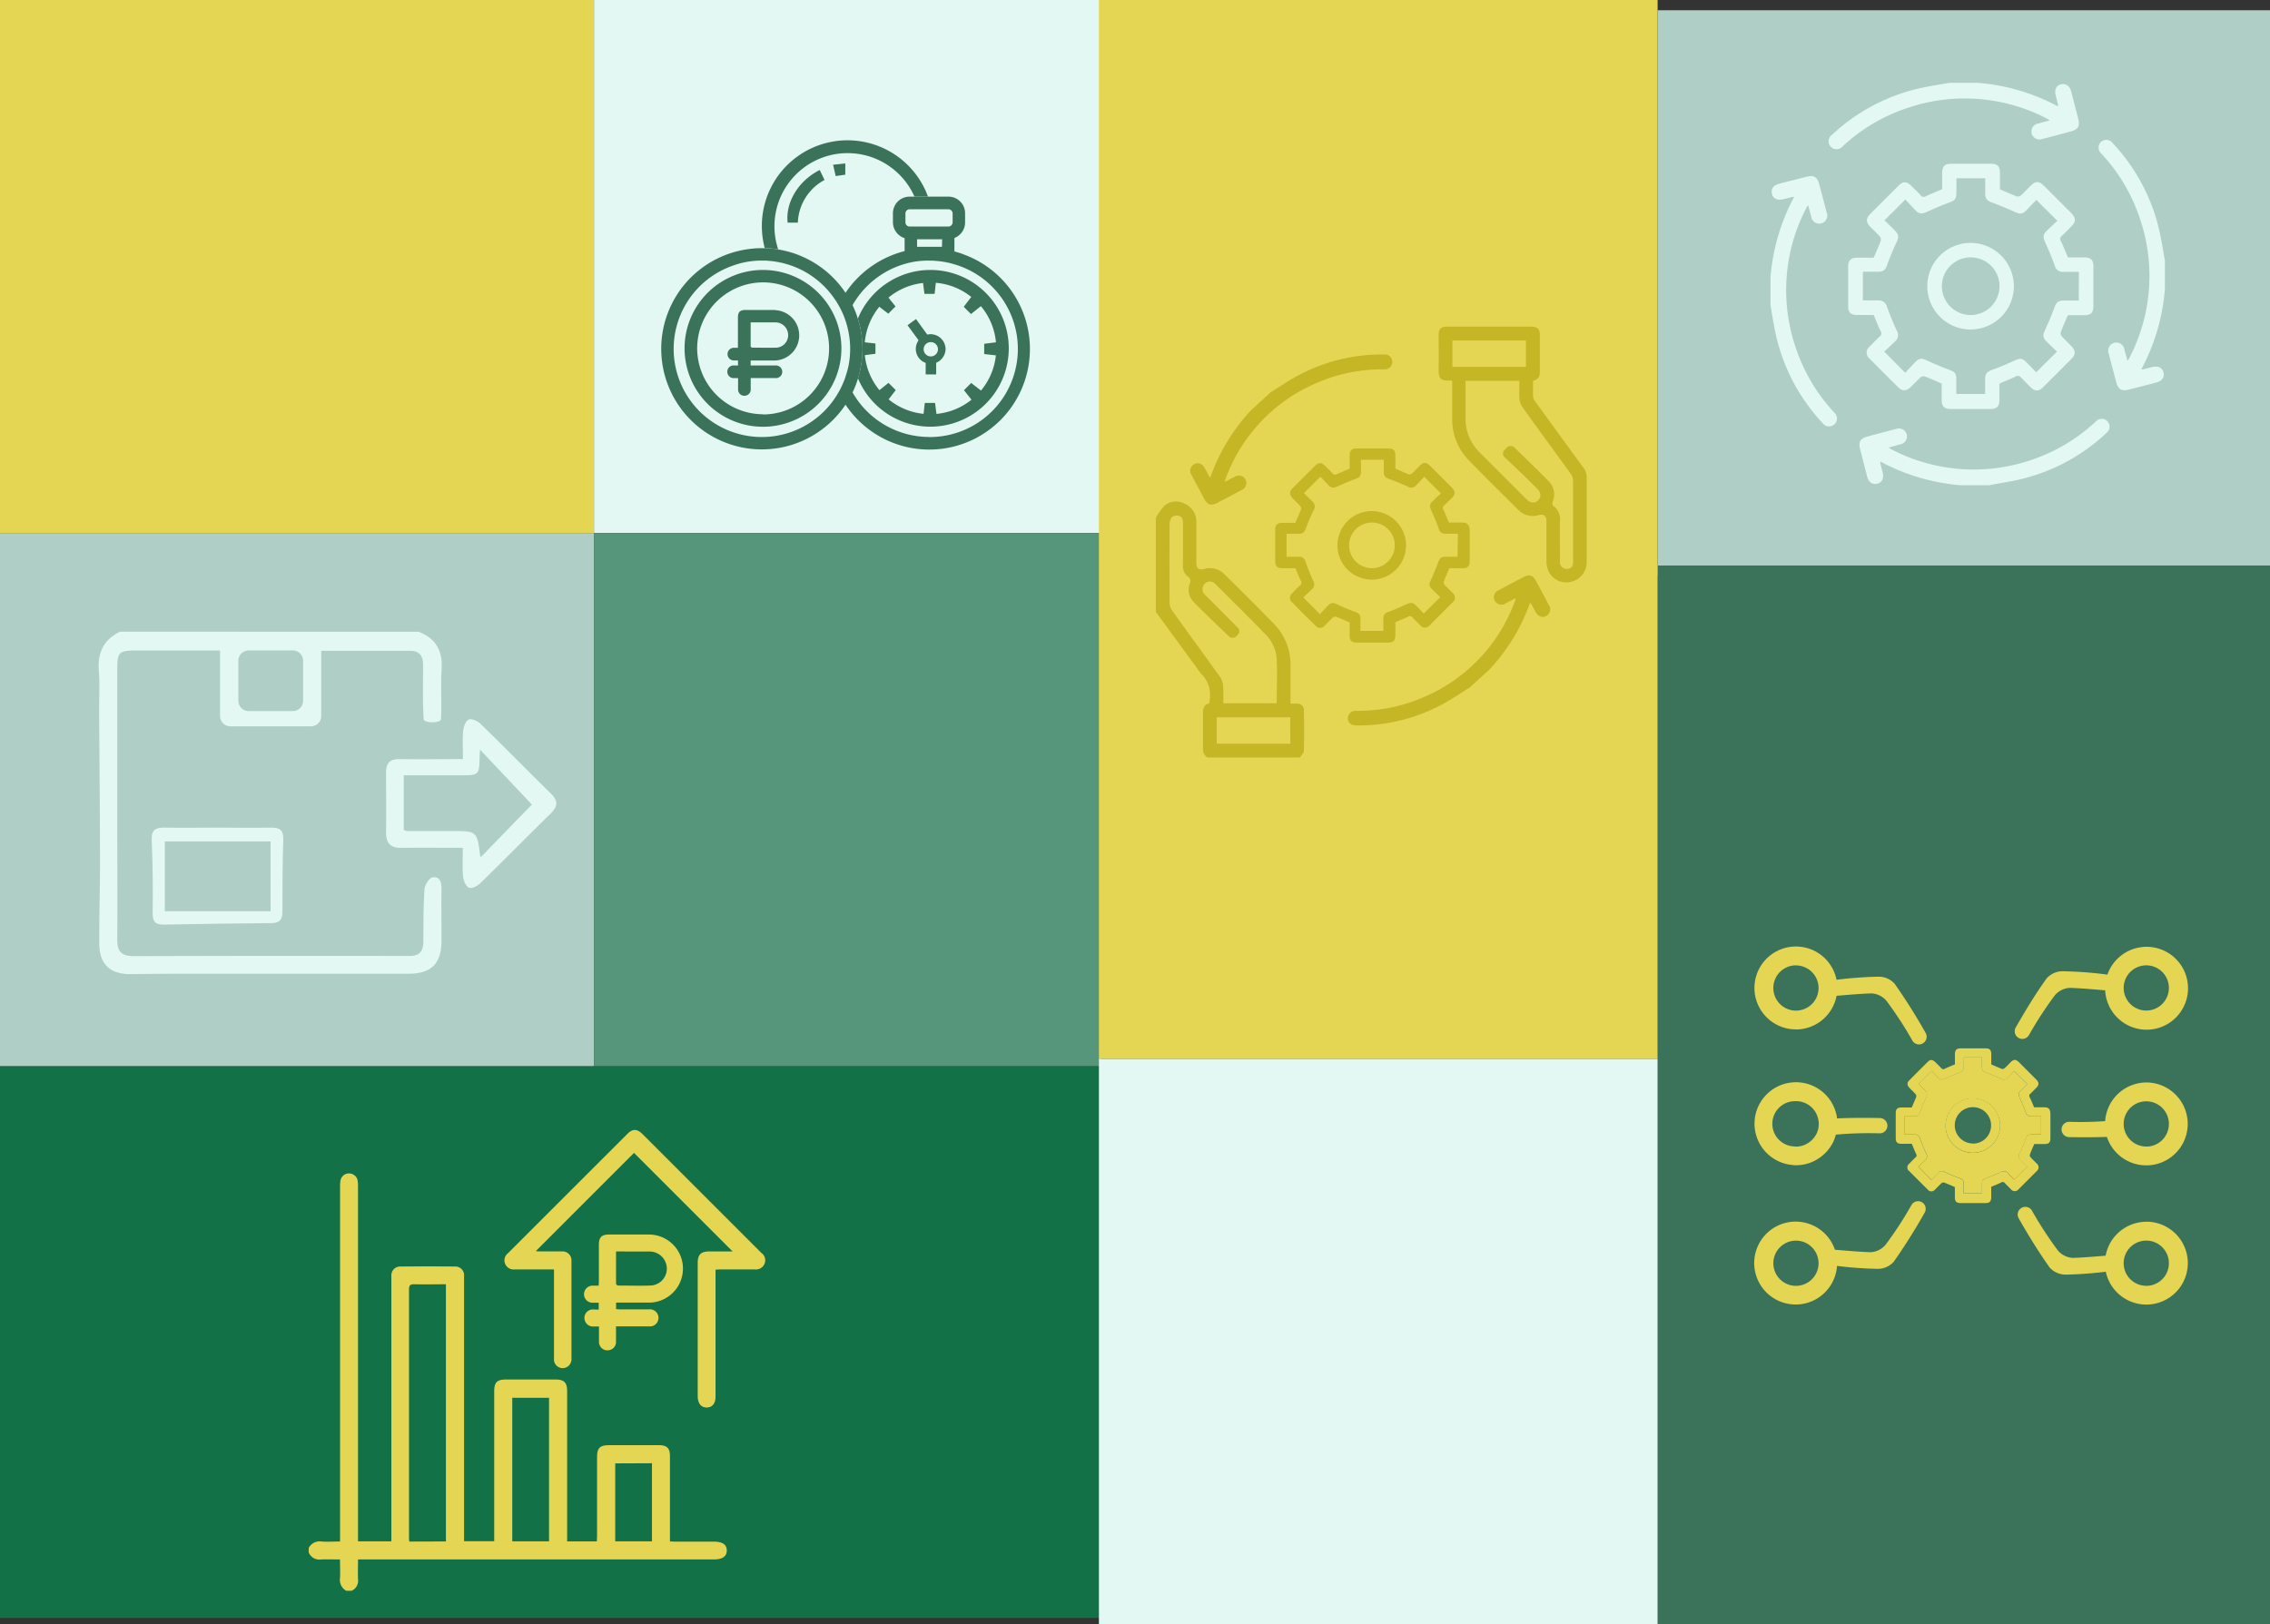 <?xml version="1.0" encoding="UTF-8"?> <svg xmlns="http://www.w3.org/2000/svg" viewBox="0 0 602.35 431.12"><rect x="0" y="0" width="602.35" height="431.12" fill="#333333" stroke="none"/><defs><style>.cls-1{fill:#afcec6;}.cls-2{fill:#3b735a;}.cls-3{fill:#127147;}.cls-4{fill:#e3f8f3;}.cls-5{fill:#e4d653;}.cls-6{fill:#56967b;}.cls-7{fill:#c5b625;}</style></defs><g id="Слой_2" data-name="Слой 2"><g id="Layer_1" data-name="Layer 1"><rect class="cls-1" x="439.86" y="2.72" width="162.49" height="150.1"></rect><rect class="cls-2" x="439.86" y="150.1" width="162.49" height="281.02"></rect><rect class="cls-3" y="282.95" width="292.25" height="146.48"></rect><rect class="cls-1" y="141.48" width="157.61" height="141.48"></rect><rect class="cls-4" x="157.61" width="134.64" height="141.48"></rect><rect class="cls-5" width="157.61" height="141.48"></rect><rect class="cls-6" x="157.61" y="141.48" width="134.64" height="141.48"></rect><rect class="cls-4" x="291.6" y="281.02" width="148.25" height="150.1"></rect><rect class="cls-5" x="291.6" width="148.25" height="281.02"></rect><path class="cls-7" d="M346,188.53a1.71,1.71,0,0,0-1.77-1.77c-.58,0-1.16,0-1.79,0,0-3.5,0-6.84,0-10.18a15.37,15.37,0,0,0-4.25-10.85c-4.38-4.51-8.84-8.93-13.32-13.35a5.33,5.33,0,0,0-5.35-1.36c-1.38.37-2.07-.17-2.07-1.61,0-3.65,0-7.29,0-10.94a5.11,5.11,0,0,0-3-4.72,4.71,4.71,0,0,0-5.37.41,16.43,16.43,0,0,0-2.37,3.26v25q5.56,7.61,11.12,15.2a11.58,11.58,0,0,0,.93,1.25c2.2,2.18,2.7,4.83,2.09,7.85-1.33.26-1.68,1.25-1.63,2.61,0,3,0,6.11,0,9.15a2.74,2.74,0,0,0,1.15,2.58h24.56c.37-.6,1.06-1.18,1.06-1.81C346.08,195.66,346.06,192.08,346,188.53ZM311,162a3.5,3.5,0,0,1-.65-1.9q-.06-10.54,0-21.09a2.81,2.81,0,0,1,.73-1.85,2,2,0,0,1,1.73-.24c.84.22,1.1,1,1.1,1.86,0,3.7,0,7.44,0,11.14a3.4,3.4,0,0,0,1.31,3.13,1.4,1.4,0,0,1,.52,1.81,4.59,4.59,0,0,0,.9,4.81c3.06,3.14,6.23,6.13,9.4,9.19a1.45,1.45,0,0,0,2.09-.05c.13-.13.25-.27.38-.41a1.26,1.26,0,0,0,0-1.76l-8.18-8.2c-.19-.21-.43-.41-.63-.62a2,2,0,0,1,0-2.89,1.88,1.88,0,0,1,2.78.06c4.48,4.47,9,8.91,13.39,13.46a10,10,0,0,1,2.91,6.6c.18,3.86,0,7.72,0,11.62H324.61c0-1.49.08-3-.05-4.48a5.06,5.06,0,0,0-.77-2.46C319.54,173.8,315.22,167.93,311,162Zm31.39,35.39H322.86v-7h19.51Z"></path><path class="cls-7" d="M420.27,124.28c-4.32-5.88-8.58-11.79-12.88-17.68a2.92,2.92,0,0,1-.58-1.27c-.06-1.4,0-2.83,0-4.21,1.55-.64,1.77-1,1.79-2.58V88.92c0-1.6-.65-2.22-2.24-2.22H384c-1.64,0-2.25.62-2.25,2.3,0,2.87.07,5.74,0,8.61-.06,2.69.31,3.6,3.24,3.38a2.35,2.35,0,0,1,.36.09c0,3.39,0,6.73,0,10.07a15.41,15.41,0,0,0,4.32,10.93c4.33,4.49,8.8,8.87,13.24,13.27a5.32,5.32,0,0,0,5.37,1.38c1.36-.37,2.07.17,2.07,1.59,0,3.56,0,7.14,0,10.72a6.67,6.67,0,0,0,.56,2.57,5.21,5.21,0,0,0,5.85,2.84,5.34,5.34,0,0,0,4.27-5.28c0-7.44,0-14.88,0-22.32A4.05,4.05,0,0,0,420.27,124.28ZM385.4,97.37v-7h19.51v7H386C385.83,97.41,385.63,97.39,385.4,97.37Zm32,52.49a1.65,1.65,0,0,1-2,1.1,1.74,1.74,0,0,1-1.46-1.94c0-3.58-.07-7.16,0-10.72a4.21,4.21,0,0,0-1.62-3.9c-.51-.37-.45-.8-.28-1.36a4.91,4.91,0,0,0-1-5.22c-3-3.06-6.05-6-9.14-9a1.48,1.48,0,0,0-2.09,0l-.58.6a1.32,1.32,0,0,0,0,1.91c2,1.86,6.39,6.09,8.61,8.32,1.1,1.1,1.21,2.22.32,3.13s-2,.8-3.1-.28c-4.17-4.16-8.33-8.3-12.49-12.49a12.34,12.34,0,0,1-3.69-8.93v-10h14.3c0,1.51-.09,3,0,4.53a4.6,4.6,0,0,0,.74,2.35c4.27,6,8.6,11.86,12.89,17.81a3.46,3.46,0,0,1,.61,1.7q0,10.62,0,21.2A4.36,4.36,0,0,1,417.36,149.86Z"></path><path class="cls-7" d="M387.86,138.69c-1.15,0-2.31,0-3.39,0-.51-1.21-.93-2.32-1.46-3.4a.82.82,0,0,1,.22-1.14c.67-.62,1.3-1.28,2-1.94,1-1,1-1.76,0-2.82l-5.69-5.69c-1.1-1.1-1.82-1.1-2.9,0-.67.68-1.31,1.38-2,2a1,1,0,0,1-.86.18c-1.17-.46-2.32-1-3.51-1.48a.88.88,0,0,1,0-.15c0-1.1,0-2.19,0-3.31,0-1.37-.53-1.9-1.87-1.9q-4.23,0-8.44,0c-1.3,0-1.81.54-1.83,1.86v3.48c-1.2.51-2.32,1-3.4,1.46a.82.82,0,0,1-1.14-.21c-.62-.68-1.28-1.3-1.94-1.95-1-1-1.77-1-2.74,0-2,2-3.94,3.92-5.9,5.89-.93.94-.91,1.72,0,2.69.68.7,1.41,1.36,2.05,2.09a1,1,0,0,1,.16.86c-.43,1.19-1,2.33-1.5,3.55-1.13,0-2.32,0-3.51,0s-1.83.55-1.83,1.78V149c0,1.28.57,1.81,1.87,1.81s2.38,0,3.49,0c.51,1.21.95,2.34,1.47,3.4a.83.83,0,0,1-.22,1.14c-.74.68-1.41,1.37-2.09,2.09a1.56,1.56,0,0,0,0,2.47q3,3.08,6.1,6.09a1.59,1.59,0,0,0,2.56,0c.72-.7,1.41-1.45,2.16-2.13a1,1,0,0,1,.86-.16c1.17.46,2.33,1,3.55,1.5v3.44c0,1.37.53,1.9,1.89,1.9,2.76,0,5.55,0,8.33,0,1.41,0,1.9-.53,1.92-2v-3.39c1.21-.53,2.33-1,3.41-1.48a.82.82,0,0,1,1.13.22c.64.69,1.34,1.35,2,2a1.62,1.62,0,0,0,2.62,0q3-3,6-6a1.58,1.58,0,0,0,0-2.54c-.72-.73-1.45-1.41-2.13-2.18a1,1,0,0,1-.16-.86c.44-1.17.95-2.32,1.46-3.5l.15,0c1.12,0,2.21,0,3.31,0,1.38,0,1.91-.51,1.93-1.87v-8.35C389.84,139.2,389.31,138.69,387.86,138.69Zm-1.1,9.08c-1.1,0-2.16,0-3.22,0s-1.48.36-1.89,1.44c-.6,1.63-1.28,3.23-2,4.8-.48,1-.48,1.56.33,2.36s1.5,1.45,2.19,2.13l-4.37,4.33c-.62-.62-1.34-1.41-2.09-2.14s-1.35-.84-2.45-.33q-2.31,1.1-4.71,2c-1.11.4-1.46.75-1.48,2v3.09H361v-3.15c0-1.17-.36-1.52-1.44-1.9-1.61-.6-3.23-1.26-4.78-2-1-.47-1.58-.49-2.38.32s-1.47,1.55-2.16,2.28c-1.52-1.52-2.91-2.93-4.39-4.43l2.27-2.16a1.75,1.75,0,0,0,.32-2.3c-.75-1.63-1.4-3.3-2-5a1.7,1.7,0,0,0-1.72-1.34c-1.09,0-2.19,0-3.33,0v-6.08h3.15c1.21,0,1.54-.35,2-1.5a50.65,50.65,0,0,1,2-4.7,1.76,1.76,0,0,0-.35-2.44c-.73-.75-1.48-1.46-2.2-2.16,1.47-1.46,2.86-2.86,4.4-4.37.67.73,1.39,1.51,2.14,2.28s1.32.79,2.38.31c1.55-.73,3.17-1.39,4.78-2,1.08-.38,1.42-.75,1.44-1.9v-3.19h6.06v3.22a1.72,1.72,0,0,0,1.39,1.87c1.65.6,3.28,1.28,4.87,2a1.73,1.73,0,0,0,2.38-.36c.73-.74,1.43-1.5,2.11-2.2,1.46,1.48,2.87,2.87,4.41,4.41-.7.64-1.48,1.36-2.25,2.11s-.81,1.32-.33,2.36c.73,1.59,1.41,3.22,2,4.89a1.72,1.72,0,0,0,1.78,1.35c1.08,0,2.14,0,3.31,0Z"></path><path class="cls-7" d="M364.1,135.65a9.1,9.1,0,1,0,9,9.14A9.13,9.13,0,0,0,364.1,135.65ZM364,150.81a6.06,6.06,0,1,1,6.11-6A6.09,6.09,0,0,1,364,150.81Z"></path><path class="cls-7" d="M367.25,94.09a46.93,46.93,0,0,0-22.7,5.52c-2.74,1.47-5.32,3.25-7.46,4.57L331.87,109a50.44,50.44,0,0,0-10.69,17.69c-.14-.08-.22-.1-.24-.15-.41-.74-.81-1.49-1.22-2.24-.67-1.22-1.72-1.65-2.73-1.15a2,2,0,0,0-.77,3c1.08,2.07,2.19,4.12,3.29,6.19.9,1.68,1.8,2,3.47,1.14,2.16-1.12,4.3-2.26,6.45-3.4a2,2,0,0,0,1.09-2.76,2,2,0,0,0-2.92-.75c-.81.4-1.62.83-2.59,1.33a2.15,2.15,0,0,1,.18-.74,44,44,0,0,1,24.06-25.46,43.47,43.47,0,0,1,18-3.67,2,2,0,0,0,2.2-2A1.93,1.93,0,0,0,367.25,94.09Z"></path><path class="cls-7" d="M359.88,192.55a47.08,47.08,0,0,0,22.7-5.53c2.74-1.47,5.31-3.25,7.45-4.57l5.22-4.78A50.46,50.46,0,0,0,406,160a1,1,0,0,1,.24.15l1.22,2.25c.66,1.21,1.72,1.65,2.73,1.14a2,2,0,0,0,.77-3c-1.09-2.07-2.19-4.13-3.29-6.2-.9-1.68-1.8-2-3.47-1.13-2.17,1.11-4.31,2.25-6.45,3.4a2,2,0,1,0,1.83,3.51l2.59-1.34a3.59,3.59,0,0,1-.06.39c0,.12-.08.25-.12.36A44,44,0,0,1,377.87,185a43.55,43.55,0,0,1-18,3.67,2,2,0,0,0-2.2,2C357.68,191.8,358.53,192.54,359.88,192.55Z"></path><path class="cls-5" d="M81.92,410.86a3.26,3.26,0,0,1,3.42-1.71c1.57.11,3.15,0,4.9,0v-1.57q0-46.31,0-92.63a7.32,7.32,0,0,1,.17-1.87,2.25,2.25,0,0,1,2.45-1.61,2.29,2.29,0,0,1,2.07,2.08A13.46,13.46,0,0,1,95,315v94.1h8.85V339.9c0-.43,0-.87,0-1.3a2.33,2.33,0,0,1,2.48-2.44q7.16-.06,14.31,0a2.34,2.34,0,0,1,2.5,2.65c0,3.35,0,6.71,0,10.06v60.2h8V369.34c0-2.46.73-3.19,3.16-3.19h13.13c2.25,0,3.06.81,3.06,3.06q0,19.23,0,38.45v1.45h7.88c0-.49.06-.94.06-1.4q0-10.41,0-20.82c0-2.61.7-3.31,3.29-3.31h13.13c2.14,0,2.92.79,2.92,2.93v22.61l1.3.06h10.29c2.36,0,3.52.79,3.49,2.39s-1.2,2.34-3.56,2.34H95c0,1.81-.06,3.53,0,5.25a2.88,2.88,0,0,1-1.71,3.06H91.86a3.33,3.33,0,0,1-1.64-3.36c.09-1.63,0-3.26,0-4.95-1.8,0-3.41-.06-5,0a3.06,3.06,0,0,1-3.31-1.88Zm36.41-1.73V340.87c-2.86,0-5.65.06-8.43,0-1.11,0-1.37.32-1.37,1.39q0,32.81,0,65.62c0,.42,0,.83.08,1.28ZM145.69,371h-9.76V409.1h9.76Zm17.56,17.41V409.1H173V388.37Z"></path><path class="cls-5" d="M189.87,337v33.69c0,1.85-.9,2.91-2.38,2.89s-2.35-1.13-2.35-3q0-11.42,0-22.82c0-4.18,0-8.36,0-12.54,0-2.23.84-3.06,3.08-3.06h6.18L168.24,306l-26.06,26.07c.25,0,.53.08.82.08,2,0,4,0,6,0a2.39,2.39,0,0,1,2.64,2.54q0,13,0,25.91a2.36,2.36,0,0,1-2.39,2.53A2.32,2.32,0,0,1,147,360.6c0-7.37,0-14.75,0-22.12v-1.55h-4.08c-2.09,0-4.18,0-6.27,0a2.48,2.48,0,0,1-2.6-1.45,2.42,2.42,0,0,1,.76-2.87q15.81-15.8,31.62-31.61c1.48-1.48,2.61-1.44,4.15.09l30.19,30.2c.45.45.89.9,1.35,1.33a2.35,2.35,0,0,1,.72,2.87,2.43,2.43,0,0,1-2.49,1.44c-3.15,0-6.31,0-9.46,0C190.57,336.93,190.3,337,189.87,337Z"></path><path class="cls-5" d="M158.87,347.6v-1.83c-.53,0-1,0-1.48,0a2.27,2.27,0,1,1,0-4.53h1.46c0-.32.06-.61.06-.89,0-3.29,0-6.58,0-9.87,0-2.11.71-2.82,2.8-2.81,3.51,0,7,0,10.52,0a9,9,0,0,1-.08,18.07c-2.58,0-5.17,0-7.76,0-.29,0-.58,0-.91,0v1.73c.34,0,.65.06,1,.06h7.77a2.27,2.27,0,1,1,0,4.52h-8.79c0,1.38,0,2.71,0,4.05a2.19,2.19,0,0,1-1.73,2.24,2.24,2.24,0,0,1-2.79-2.14c0-.67,0-1.35,0-2v-2.12h-1.42a2.28,2.28,0,0,1-2.44-2.24,2.23,2.23,0,0,1,2.39-2.28Zm4.6-15.44c0,2.95,0,5.78,0,8.6,0,.16.36.45.55.45,2.8,0,5.61.09,8.41,0a4.5,4.5,0,0,0,4.52-4.54,4.58,4.58,0,0,0-4.67-4.49c-.91,0-1.83,0-2.75,0Z"></path><path class="cls-4" d="M114.77,232.87c-.87.14-2,1.95-2.12,3.06-.31,4.6-.29,9.22-.31,13.85,0,2.55-.92,4-3.78,3.95q-36.57-.07-73.08.05c-3.27,0-4.38-1.26-4.36-4.39.07-10.69,0-21.39,0-32.08q0-20,0-40c0-4.12.51-4.62,4.72-4.65,3.61,0,7.2,0,10.81,0,3.84,0,7.64,0,11.74,0v17.38a2.74,2.74,0,0,0,2.74,2.74H82.5a2.74,2.74,0,0,0,2.74-2.74V172.8a2.32,2.32,0,0,1,.56-.07c7.68,0,15.34,0,23,0,2.65,0,3.5,1.52,3.47,3.93,0,4.72-.14,9.49.15,14.21.07,1.11,4.52,1.13,4.6,0,.24-4.41-.12-8.82.16-13.2.34-5-1.56-8.24-6.14-10H31.84c-4.38,2.12-6,5.66-5.61,10.43.29,3.59.05,7.22.07,10.84.1,13.41.22,26.83.24,40.24,0,7.11-.24,14.22-.19,21.3,0,5.42,2.87,8.09,8.22,8.07,4.38-.05,8.76-.1,13.15-.1q30.3,0,60.65,0c6.14,0,8.79-2.7,8.79-8.87,0-4.5-.08-9,0-13.51C117.2,234.22,116.77,232.58,114.77,232.87ZM80.43,186a2.75,2.75,0,0,1-2.75,2.74H66A2.74,2.74,0,0,1,63.25,186V175.38A2.74,2.74,0,0,1,66,172.64H77.68a2.74,2.74,0,0,1,2.75,2.74Z"></path><path class="cls-4" d="M146.23,210.67c-6.28-6.15-12.43-12.43-18.72-18.56-.76-.74-2.35-1.46-3.12-1.14s-1.39,1.91-1.49,3c-.21,2.4-.06,4.84-.06,7.51-6,0-11.35.08-16.74,0-2.65-.06-3.68,1.06-3.66,3.59,0,5.3.07,10.6,0,15.9,0,2.87,1.22,4.1,4,4.06,5.29-.05,10.58,0,16.37,0,0,2.89-.16,5.25.07,7.57.1,1.09.71,2.63,1.53,3s2.3-.46,3.06-1.2c6.29-6.13,12.46-12.39,18.72-18.55C148.06,214,148.09,212.5,146.23,210.67Zm-18.57,16.75c-.07,0-.23-.1-.24-.16-.82-6.69-.82-6.69-7.68-6.69-3.94,0-7.88,0-11.82,0a3.12,3.12,0,0,1-.78-.28V205.78H121.9c5.27,0,5.27,0,5.37-5.09,0-.54.07-1.07.12-1.71l13.75,14.57C137.09,217.71,132.37,222.56,127.66,227.42Z"></path><path class="cls-4" d="M43.58,245.41q14.19-.28,28.37-.4c2.12,0,3-.77,3-3,0-6.41,0-12.84.23-19.25.06-2.45-1-3.13-3.26-3.09-4.73.09-9.47,0-14.2,0s-9.26.09-13.88,0c-2.46-.06-3.71.47-3.58,3.36q.4,9.61.24,19.25C40.47,244.73,41.3,245.45,43.58,245.41Zm.16-22.09H71.8v18.54H43.74Z"></path><path class="cls-4" d="M558.94,114.92A50.26,50.26,0,0,1,537,127c-3.24.82-6.56,1.28-9.21,1.79h-7.58A54.18,54.18,0,0,1,499,122.52c-.05.17-.1.24-.08.3.21.88.44,1.76.66,2.65.35,1.44-.17,2.55-1.33,2.88-1.33.38-2.38-.3-2.78-1.8q-.94-3.63-1.87-7.28c-.51-2,0-2.87,1.92-3.41,2.51-.68,5-1.33,7.56-2a2.18,2.18,0,0,1,2.86,1.39,2.16,2.16,0,0,1-1.77,2.71c-.94.27-1.88.51-3,.82.23.18.27.23.32.26a2.16,2.16,0,0,0,.36.2A47.15,47.15,0,0,0,539.24,122a46.6,46.6,0,0,0,16.88-10.12,2.1,2.1,0,0,1,3.15,0A2.08,2.08,0,0,1,558.94,114.92Z"></path><path class="cls-4" d="M483.65,112.31a50.31,50.31,0,0,1-12.06-21.94c-.82-3.24-1.28-6.56-1.78-9.21V73.58a54,54,0,0,1,6.24-21.26c-.17,0-.24-.1-.3-.08l-2.65.66c-1.44.35-2.55-.17-2.88-1.33-.38-1.33.3-2.38,1.8-2.77,2.42-.64,4.85-1.25,7.28-1.88,2-.51,2.88,0,3.41,1.92.69,2.51,1.33,5,2,7.56a2.14,2.14,0,1,1-4.1,1.09c-.27-.94-.51-1.88-.82-3a3.91,3.91,0,0,0-.26.33,2.43,2.43,0,0,0-.2.35,47.15,47.15,0,0,0-2.71,37.45,46.6,46.6,0,0,0,10.12,16.88,2.1,2.1,0,0,1,0,3.15A2.08,2.08,0,0,1,483.65,112.31Z"></path><path class="cls-4" d="M486.08,35.82A50.31,50.31,0,0,1,508,23.76c3.23-.82,6.56-1.28,9.21-1.78h7.58a54,54,0,0,1,21.26,6.24c0-.17.09-.24.08-.3-.21-.88-.44-1.76-.66-2.65-.35-1.44.16-2.55,1.33-2.88s2.38.3,2.77,1.8c.64,2.42,1.25,4.85,1.88,7.28.51,2,0,2.88-1.92,3.41-2.52.69-5,1.33-7.56,2a2.18,2.18,0,0,1-2.86-1.39,2.15,2.15,0,0,1,1.77-2.71c.93-.27,1.88-.51,3-.82a3.91,3.91,0,0,0-.33-.26,3.12,3.12,0,0,0-.35-.2,47.16,47.16,0,0,0-37.45-2.71A46.6,46.6,0,0,0,488.9,38.89a2.1,2.1,0,0,1-3.15,0A2.07,2.07,0,0,1,486.08,35.82Z"></path><path class="cls-4" d="M560.62,38a50.31,50.31,0,0,1,12.06,21.94c.82,3.23,1.28,6.56,1.78,9.21v7.58a54,54,0,0,1-6.24,21.26c.17,0,.24.09.3.08l2.65-.66c1.44-.35,2.55.17,2.88,1.33.38,1.32-.3,2.38-1.8,2.77-2.42.64-4.85,1.25-7.28,1.88-2,.51-2.87,0-3.41-1.92-.69-2.52-1.33-5-2-7.56A2.18,2.18,0,0,1,561,91a2.15,2.15,0,0,1,2.71,1.77c.27.93.51,1.88.82,3a3.91,3.91,0,0,0,.26-.33,3.12,3.12,0,0,0,.2-.35,47.16,47.16,0,0,0,2.71-37.45,46.6,46.6,0,0,0-10.12-16.88,2.1,2.1,0,0,1,0-3.15A2.07,2.07,0,0,1,560.62,38Z"></path><path class="cls-4" d="M553,68.31c-1.46,0-2.92,0-4.28,0-.65-1.53-1.18-2.94-1.85-4.3a1,1,0,0,1,.28-1.44c.85-.78,1.64-1.62,2.47-2.45,1.27-1.29,1.27-2.22,0-3.56l-7.19-7.19c-1.39-1.38-2.29-1.38-3.65,0-.86.85-1.67,1.73-2.57,2.52a1.27,1.27,0,0,1-1.09.23c-1.48-.58-2.93-1.23-4.43-1.87a1.25,1.25,0,0,1,0-.19c0-1.39,0-2.77,0-4.18,0-1.74-.67-2.41-2.36-2.41-3.56,0-7.12,0-10.65,0-1.65,0-2.29.7-2.32,2.36v4.39c-1.52.65-2.93,1.21-4.3,1.85a1,1,0,0,1-1.43-.27c-.78-.86-1.62-1.65-2.45-2.45-1.27-1.28-2.24-1.3-3.47,0q-3.74,3.7-7.44,7.44c-1.18,1.18-1.15,2.17,0,3.4.85.88,1.78,1.71,2.59,2.63a1.33,1.33,0,0,1,.2,1.09c-.55,1.5-1.22,2.94-1.89,4.49-1.43,0-2.94,0-4.44,0s-2.31.69-2.31,2.24V81.32c0,1.62.72,2.29,2.36,2.29s3,0,4.41,0c.65,1.53,1.2,3,1.85,4.3a1,1,0,0,1-.28,1.43c-.92.86-1.78,1.74-2.63,2.64A2,2,0,0,0,496,95.1q3.86,3.89,7.7,7.7c1.09,1.08,2.1,1,3.24,0,.9-.88,1.78-1.83,2.72-2.68a1.29,1.29,0,0,1,1.09-.21c1.48.58,2.94,1.22,4.48,1.9v4.34c0,1.73.67,2.4,2.39,2.4,3.48,0,7,0,10.51,0,1.78,0,2.41-.67,2.43-2.47v-4.27c1.52-.68,2.94-1.21,4.3-1.88a1.05,1.05,0,0,1,1.43.28c.81.88,1.69,1.71,2.54,2.57,1.16,1.13,2.15,1.15,3.31,0,2.54-2.52,5.09-5.06,7.6-7.61,1.07-1.08,1-2.1,0-3.21-.9-.92-1.83-1.78-2.68-2.75a1.28,1.28,0,0,1-.21-1.09c.55-1.47,1.2-2.93,1.85-4.41a.84.84,0,0,1,.18-.05c1.41,0,2.8,0,4.19,0,1.73,0,2.4-.65,2.42-2.36V70.71C555.47,69,554.8,68.31,553,68.31Zm-1.39,11.46c-1.39,0-2.73,0-4.07,0s-1.87.46-2.38,1.82c-.76,2.06-1.62,4.07-2.52,6.06-.6,1.29-.6,2,.42,3s1.89,1.83,2.77,2.68l-5.52,5.48c-.79-.79-1.69-1.78-2.64-2.7-1.08-1.09-1.71-1.07-3.1-.42-1.94.92-3.92,1.73-5.94,2.47-1.41.51-1.84,1-1.87,2.5v3.91h-7.65v-4c0-1.48-.46-1.92-1.83-2.4-2-.77-4.06-1.6-6-2.52-1.31-.6-2-.63-3,.39s-1.85,2-2.73,2.89c-1.92-1.92-3.67-3.7-5.55-5.6.93-.87,1.9-1.8,2.87-2.72a2.23,2.23,0,0,0,.41-2.92c-.94-2-1.78-4.16-2.58-6.26a2.17,2.17,0,0,0-2.18-1.69c-1.38,0-2.77,0-4.2,0V72.12h4c1.53,0,1.94-.44,2.47-1.89a62.6,62.6,0,0,1,2.48-5.94c.62-1.37.62-2-.44-3.08s-1.87-1.85-2.77-2.73c1.85-1.84,3.6-3.6,5.54-5.52.86.92,1.76,1.92,2.71,2.89s1.66,1,3,.39c2-.92,4-1.75,6-2.52,1.37-.48,1.81-.94,1.83-2.4v-4h7.65v4.07c0,1.38.49,1.87,1.76,2.35,2.08.77,4.14,1.62,6.15,2.55,1.29.57,2,.57,3-.47s1.81-1.89,2.66-2.77c1.85,1.87,3.63,3.63,5.57,5.57-.88.81-1.87,1.71-2.84,2.66s-1,1.66-.42,3q1.39,3,2.55,6.17a2.15,2.15,0,0,0,2.24,1.71c1.36,0,2.7,0,4.18,0Z"></path><path class="cls-4" d="M523,64.47A11.49,11.49,0,1,0,534.39,76,11.53,11.53,0,0,0,523,64.47Zm-.11,19.14A7.65,7.65,0,1,1,530.58,76,7.67,7.67,0,0,1,522.86,83.61Z"></path><path class="cls-5" d="M476.56,273.24a11,11,0,0,0,10.78-8.93c2.66-.24,6.77-.58,9.26-.64a5.51,5.51,0,0,1,4,2,97.61,97.61,0,0,1,6.88,10.57,2,2,0,1,0,3.46-2.13,153.81,153.81,0,0,0-8.19-13,5.68,5.68,0,0,0-4.18-1.88,105.81,105.81,0,0,0-11.24.82,11,11,0,1,0-10.76,13.17Zm0-17a6,6,0,1,1-6,6A6,6,0,0,1,476.56,256.22Z"></path><path class="cls-5" d="M475.52,309.2a6,6,0,0,0,1.05.07,10.75,10.75,0,0,0,6.38-2.06,10.89,10.89,0,0,0,3.58-4.28,11.22,11.22,0,0,0,.61-1.77,96.85,96.85,0,0,1,11.68-.35,2,2,0,1,0-.05-4.06c-3.78-.08-7.57-.06-11.34.09,0-.1,0-.22,0-.32a11,11,0,1,0-11.88,12.68Zm1.05-16.93a6,6,0,0,1,5.95,5.05,6.39,6.39,0,0,1,.09,1,5.87,5.87,0,0,1-.56,2.52,6.08,6.08,0,0,1-2,2.36,5.87,5.87,0,0,1-3.49,1.13h-.19l-.33-.05a6,6,0,0,1,.52-12Z"></path><path class="cls-5" d="M569.52,287.31a11,11,0,0,0-10.91,10.25,89.29,89.29,0,0,1-9.54.19,2,2,0,1,0,0,4.06c3.34.07,6.69.05,10-.05a11,11,0,1,0,10.37-14.45Zm0,17a6,6,0,1,1,6-6A6,6,0,0,1,569.52,304.33Z"></path><path class="cls-5" d="M569.52,324.28a11,11,0,0,0-10.78,9c-2.66.23-6.37.53-8.7.59a5.56,5.56,0,0,1-4-2,100.85,100.85,0,0,1-6.88-10.58,2,2,0,1,0-3.46,2.14c2.54,4.45,5.23,8.84,8.19,13a5.75,5.75,0,0,0,4.19,1.88,103.81,103.81,0,0,0,10.7-.77,11,11,0,1,0,10.73-13.28Zm0,17a6,6,0,1,1,6-6A6,6,0,0,1,569.52,341.29Z"></path><path class="cls-5" d="M538.36,274.78a100.85,100.85,0,0,1,6.88-10.58,5.56,5.56,0,0,1,4-2c2.52.07,6.71.42,9.37.65a11,11,0,1,0,.6-4.17,103.75,103.75,0,0,0-11.93-.89,5.68,5.68,0,0,0-4.18,1.87c-3,4.18-5.65,8.57-8.19,13A2,2,0,1,0,538.36,274.78Zm31.16-18.56a6,6,0,1,1-6,6A6,6,0,0,1,569.52,256.22Z"></path><path class="cls-5" d="M507.24,319.79a97.61,97.61,0,0,1-6.88,10.57,5.51,5.51,0,0,1-4,2c-2.55-.07-6.8-.42-9.46-.66a11,11,0,1,0,.56,4.3,103.74,103.74,0,0,0,10.86.78,5.69,5.69,0,0,0,4.18-1.88,153.81,153.81,0,0,0,8.19-13A2,2,0,1,0,507.24,319.79Zm-30.68,21.5a6,6,0,1,1,6-6A6,6,0,0,1,476.56,341.29Z"></path><path class="cls-5" d="M542.44,293.9h-2.69c-.41-1-.75-1.85-1.18-2.7a.65.65,0,0,1,.19-.9c.53-.5,1-1,1.55-1.55.8-.82.8-1.4,0-2.24-1.52-1.52-3-3-4.52-4.53-.87-.87-1.45-.87-2.3,0-.55.53-1,1.09-1.62,1.58a.76.76,0,0,1-.69.14c-.92-.36-1.84-.77-2.79-1.18a.42.42,0,0,1,0-.11v-2.63c0-1.09-.43-1.52-1.48-1.52q-3.37,0-6.72,0c-1,0-1.43.45-1.45,1.49v2.76c-1,.41-1.86.77-2.71,1.17a.67.67,0,0,1-.91-.18c-.49-.53-1-1-1.53-1.54-.8-.8-1.42-.82-2.18,0-1.57,1.55-3.14,3.12-4.69,4.69-.75.73-.74,1.36,0,2.13.53.56,1.11,1.09,1.62,1.67a.79.79,0,0,1,.14.68c-.36.94-.77,1.84-1.2,2.82h-2.79c-1,0-1.45.45-1.45,1.42v6.78c0,1,.44,1.44,1.48,1.44h2.78c.41.95.75,1.86,1.16,2.71a.64.64,0,0,1-.17.9c-.58.53-1.12,1.09-1.65,1.66a1.22,1.22,0,0,0,0,2c1.62,1.63,3.23,3.25,4.85,4.84a1.24,1.24,0,0,0,2,0c.58-.56,1.13-1.16,1.73-1.69a.82.82,0,0,1,.68-.13c.94.36,1.86.77,2.83,1.19v2.73c0,1.09.43,1.52,1.5,1.52,2.2,0,4.4,0,6.62,0,1.12,0,1.51-.43,1.53-1.55V315c1-.42,1.84-.75,2.69-1.17a.67.67,0,0,1,.91.17c.51.56,1.07,1.07,1.6,1.62a1.28,1.28,0,0,0,2.08,0c1.6-1.58,3.21-3.19,4.79-4.79a1.27,1.27,0,0,0,0-2c-.56-.58-1.14-1.11-1.69-1.72a.82.82,0,0,1-.12-.68c.34-.94.75-1.86,1.16-2.78,0,0,.07,0,.12,0h2.63c1.09,0,1.51-.41,1.53-1.49v-6.63C544,294.31,543.59,293.9,542.44,293.9Zm-.88,7.22H539c-.91,0-1.18.29-1.5,1.16-.48,1.3-1,2.56-1.59,3.8a1.36,1.36,0,0,0,.27,1.88c.6.6,1.2,1.16,1.74,1.69-1.16,1.16-2.26,2.27-3.47,3.46-.5-.49-1.06-1.13-1.66-1.71s-1.07-.66-2-.27c-1.21.6-2.47,1.09-3.73,1.57-.89.32-1.16.6-1.18,1.57v2.46h-4.83v-2.51c0-.92-.29-1.2-1.14-1.5-1.28-.5-2.56-1-3.8-1.59a1.36,1.36,0,0,0-1.89.24c-.6.6-1.16,1.25-1.71,1.83l-3.5-3.53,1.81-1.71a1.41,1.41,0,0,0,.26-1.84c-.6-1.3-1.13-2.63-1.64-3.94a1.34,1.34,0,0,0-1.36-1.07h-2.65v-4.82H508c1,0,1.21-.28,1.55-1.2a39.09,39.09,0,0,1,1.55-3.73c.4-.87.4-1.26-.27-1.95s-1.18-1.15-1.74-1.7c1.16-1.18,2.27-2.29,3.5-3.48.53.58,1.09,1.19,1.69,1.81s1,.63,1.89.25c1.24-.58,2.52-1.1,3.8-1.58.85-.31,1.14-.6,1.14-1.52v-2.54h4.83v2.58c0,.86.31,1.17,1.11,1.48,1.31.48,2.61,1,3.87,1.6a1.38,1.38,0,0,0,1.89-.29l1.67-1.75c1.16,1.17,2.29,2.28,3.52,3.51-.57.51-1.2,1.07-1.8,1.67s-.64,1-.27,1.87c.58,1.27,1.13,2.56,1.6,3.89a1.38,1.38,0,0,0,1.42,1.08c.85,0,1.71,0,2.63,0Z"></path><path class="cls-5" d="M538.93,296.31a1.38,1.38,0,0,1-1.42-1.08c-.47-1.33-1-2.62-1.6-3.89-.37-.83-.37-1.24.27-1.87s1.23-1.16,1.8-1.67c-1.23-1.23-2.36-2.34-3.52-3.51L532.79,286a1.38,1.38,0,0,1-1.89.29c-1.26-.6-2.56-1.12-3.87-1.6-.8-.31-1.09-.62-1.11-1.48v-2.58h-4.83v2.54c0,.92-.29,1.21-1.14,1.52-1.28.48-2.56,1-3.8,1.58-.84.38-1.25.4-1.89-.25s-1.16-1.23-1.69-1.81c-1.23,1.19-2.34,2.3-3.5,3.48.56.55,1.16,1.11,1.74,1.7s.67,1.08.27,1.95a39.09,39.09,0,0,0-1.55,3.73c-.34.92-.59,1.2-1.55,1.2h-2.51v4.82h2.65a1.34,1.34,0,0,1,1.36,1.07c.51,1.31,1,2.64,1.64,3.94a1.41,1.41,0,0,1-.26,1.84l-1.81,1.71,3.5,3.53c.55-.58,1.11-1.23,1.71-1.83a1.36,1.36,0,0,1,1.89-.24c1.24.58,2.52,1.09,3.8,1.59.85.3,1.14.58,1.14,1.5v2.51h4.83v-2.46c0-1,.29-1.25,1.18-1.57,1.26-.48,2.52-1,3.73-1.57.89-.39,1.28-.41,2,.27s1.16,1.22,1.66,1.71c1.21-1.19,2.31-2.3,3.47-3.46-.54-.53-1.14-1.09-1.74-1.69a1.36,1.36,0,0,1-.27-1.88c.58-1.24,1.11-2.5,1.59-3.8.32-.87.59-1.16,1.5-1.16h2.56v-4.81C540.64,296.31,539.78,296.29,538.93,296.31ZM523.48,306a7.23,7.23,0,1,1,7.25-7.21A7.27,7.27,0,0,1,523.48,306Z"></path><path class="cls-5" d="M523.55,291.5a7.23,7.23,0,1,0,7.18,7.25A7.25,7.25,0,0,0,523.55,291.5Zm-.07,12a4.82,4.82,0,1,1,4.86-4.79A4.82,4.82,0,0,1,523.48,303.54Z"></path><path class="cls-2" d="M205.67,82.27c-2.6,0-5.19,0-7.78,0-1.55,0-2.08.52-2.08,2.08q0,3.66,0,7.3c0,.21,0,.42,0,.66h-1.08a1.68,1.68,0,1,0,0,3.36c.35,0,.71,0,1.1,0V97h-1.05A1.63,1.63,0,0,0,193,98.7a1.67,1.67,0,0,0,1.8,1.66h1.05v1.57c0,.49,0,1,0,1.49a1.66,1.66,0,0,0,2.07,1.58,1.62,1.62,0,0,0,1.28-1.65c0-1,0-2,0-3,2.24,0,4.37,0,6.51,0a1.68,1.68,0,1,0,0-3.34H199.9c-.23,0-.45,0-.71,0V95.69l.68,0c1.91,0,3.83,0,5.74,0a6.69,6.69,0,0,0,.06-13.37Zm.14,10c-2.07.07-4.14,0-6.22,0-.14,0-.4-.22-.4-.34,0-2.09,0-4.18,0-6.36h4.5c.68,0,1.36,0,2,0a3.38,3.38,0,0,1,3.45,3.32A3.33,3.33,0,0,1,205.81,92.29Z"></path><path class="cls-2" d="M202.47,71.65a20.81,20.81,0,1,0,20.8,20.81A20.83,20.83,0,0,0,202.47,71.65Zm0,38.3A17.5,17.5,0,1,1,220,92.46,17.51,17.51,0,0,1,202.47,110Z"></path><path class="cls-2" d="M255.71,67.51c-.8-.3-1.62-.55-2.45-.77V63.17l.43-.2a4.45,4.45,0,0,0,2.4-3.93V56.62a4.41,4.41,0,0,0-4.44-4.43H241.38a4.43,4.43,0,0,0-4.44,4.43V59a4.45,4.45,0,0,0,3.1,4.21v3.44a26.78,26.78,0,0,0-15.68,11.07A26.62,26.62,0,0,0,206.5,66.21a26,26,0,0,0-3.58-.34c-.25,0-.51,0-.76,0a26,26,0,0,0-4.44.38,26.7,26.7,0,1,0,26.64,41.16,26.7,26.7,0,1,0,31.35-39.88Zm-5.76-2h-6.6v-2H250Zm-9.69-8.85a1.12,1.12,0,0,1,1.12-1.12h10.27a1.13,1.13,0,0,1,1.13,1.12V59a1.13,1.13,0,0,1-1.13,1.13H241.38A1.12,1.12,0,0,1,240.26,59Zm-15.9,43.32a22.54,22.54,0,0,1-1.88,4.19,23.39,23.39,0,1,1-28.15-33.61A21.26,21.26,0,0,1,199,69.38a21.77,21.77,0,0,1,3.16-.22c.66,0,1.33,0,2,.09a22.36,22.36,0,0,1,4.11.72,23.18,23.18,0,0,1,13,9.1,16.27,16.27,0,0,1,1.27,2,17.06,17.06,0,0,1,.86,1.64,22.12,22.12,0,0,1,1,2.52,23.45,23.45,0,0,1,1.19,7.15v.24a23.29,23.29,0,0,1-.43,4.44A24.22,24.22,0,0,1,224.36,99.94Zm22.21,16a23.42,23.42,0,0,1-20.34-11.82,25.79,25.79,0,0,0,1.44-3.7,23.26,23.26,0,0,0,.81-3.44,26.37,26.37,0,0,0-.25-10.19,20.74,20.74,0,0,0-.6-2.22,18.78,18.78,0,0,0-.69-2c-.22-.55-.46-1.09-.71-1.62a20,20,0,0,1,1.11-1.76,23.5,23.5,0,0,1,14.36-9.59,21.65,21.65,0,0,1,4-.46,6.78,6.78,0,0,1,.9,0c.59,0,1.17,0,1.75.07a21.91,21.91,0,0,1,4.74.86A23.39,23.39,0,0,1,246.57,116Z"></path><path class="cls-2" d="M217.52,45.12l1.27,2.65a13.4,13.4,0,0,0-7.08,11.32H209C208.41,53.69,211.82,48,217.52,45.12Z"></path><path class="cls-2" d="M221.75,46.73l-.69-3,3.24-.36v3Z"></path><path class="cls-2" d="M250.91,92.7a4,4,0,0,0-3.95-4,4.43,4.43,0,0,0-.9.11l-3-4.13-2.25,1.64,2.94,4a3.93,3.93,0,0,0,1.88,6v3.06h2.79v-3.1A4,4,0,0,0,250.91,92.7ZM247,94.6a1.9,1.9,0,1,1,1.89-1.9A1.9,1.9,0,0,1,247,94.6Z"></path><path class="cls-2" d="M246.24,52.19h-3.58a19.41,19.41,0,0,0-36.16,14,26,26,0,0,0-3.58-.34,23.21,23.21,0,0,1-.76-5.87,22.73,22.73,0,0,1,44.08-7.81Z"></path><path class="cls-2" d="M246.88,71.65a20.81,20.81,0,0,0-19.25,12.93,25.87,25.87,0,0,1,1.16,6.19h0v3.57h0a26.11,26.11,0,0,1-1.12,6.09,20.8,20.8,0,1,0,19.21-28.78Zm13.42,32-2.59-2-1.92,1.92,2,2.52a17.41,17.41,0,0,1-9.3,3.77l-.37-2.92H245.4l-.33,2.9A17.37,17.37,0,0,1,235.8,106l1.89-2.46-1.92-1.92-2.42,1.93a17.47,17.47,0,0,1-3.87-9.29l2.82-.36V91.17l-2.83-.32a17.42,17.42,0,0,1,3.86-9.43l2.38,1.84,1.92-1.93L235.75,79a17.34,17.34,0,0,1,9.18-3.89L245.3,78H248l.33-2.94a17.4,17.4,0,0,1,9.4,3.75l-2,2.62,1.93,1.92,2.62-2.09a17.38,17.38,0,0,1,4,9.59l-3.12.4v2.72l3.1.35A17.43,17.43,0,0,1,260.3,103.67Z"></path></g></g></svg> 